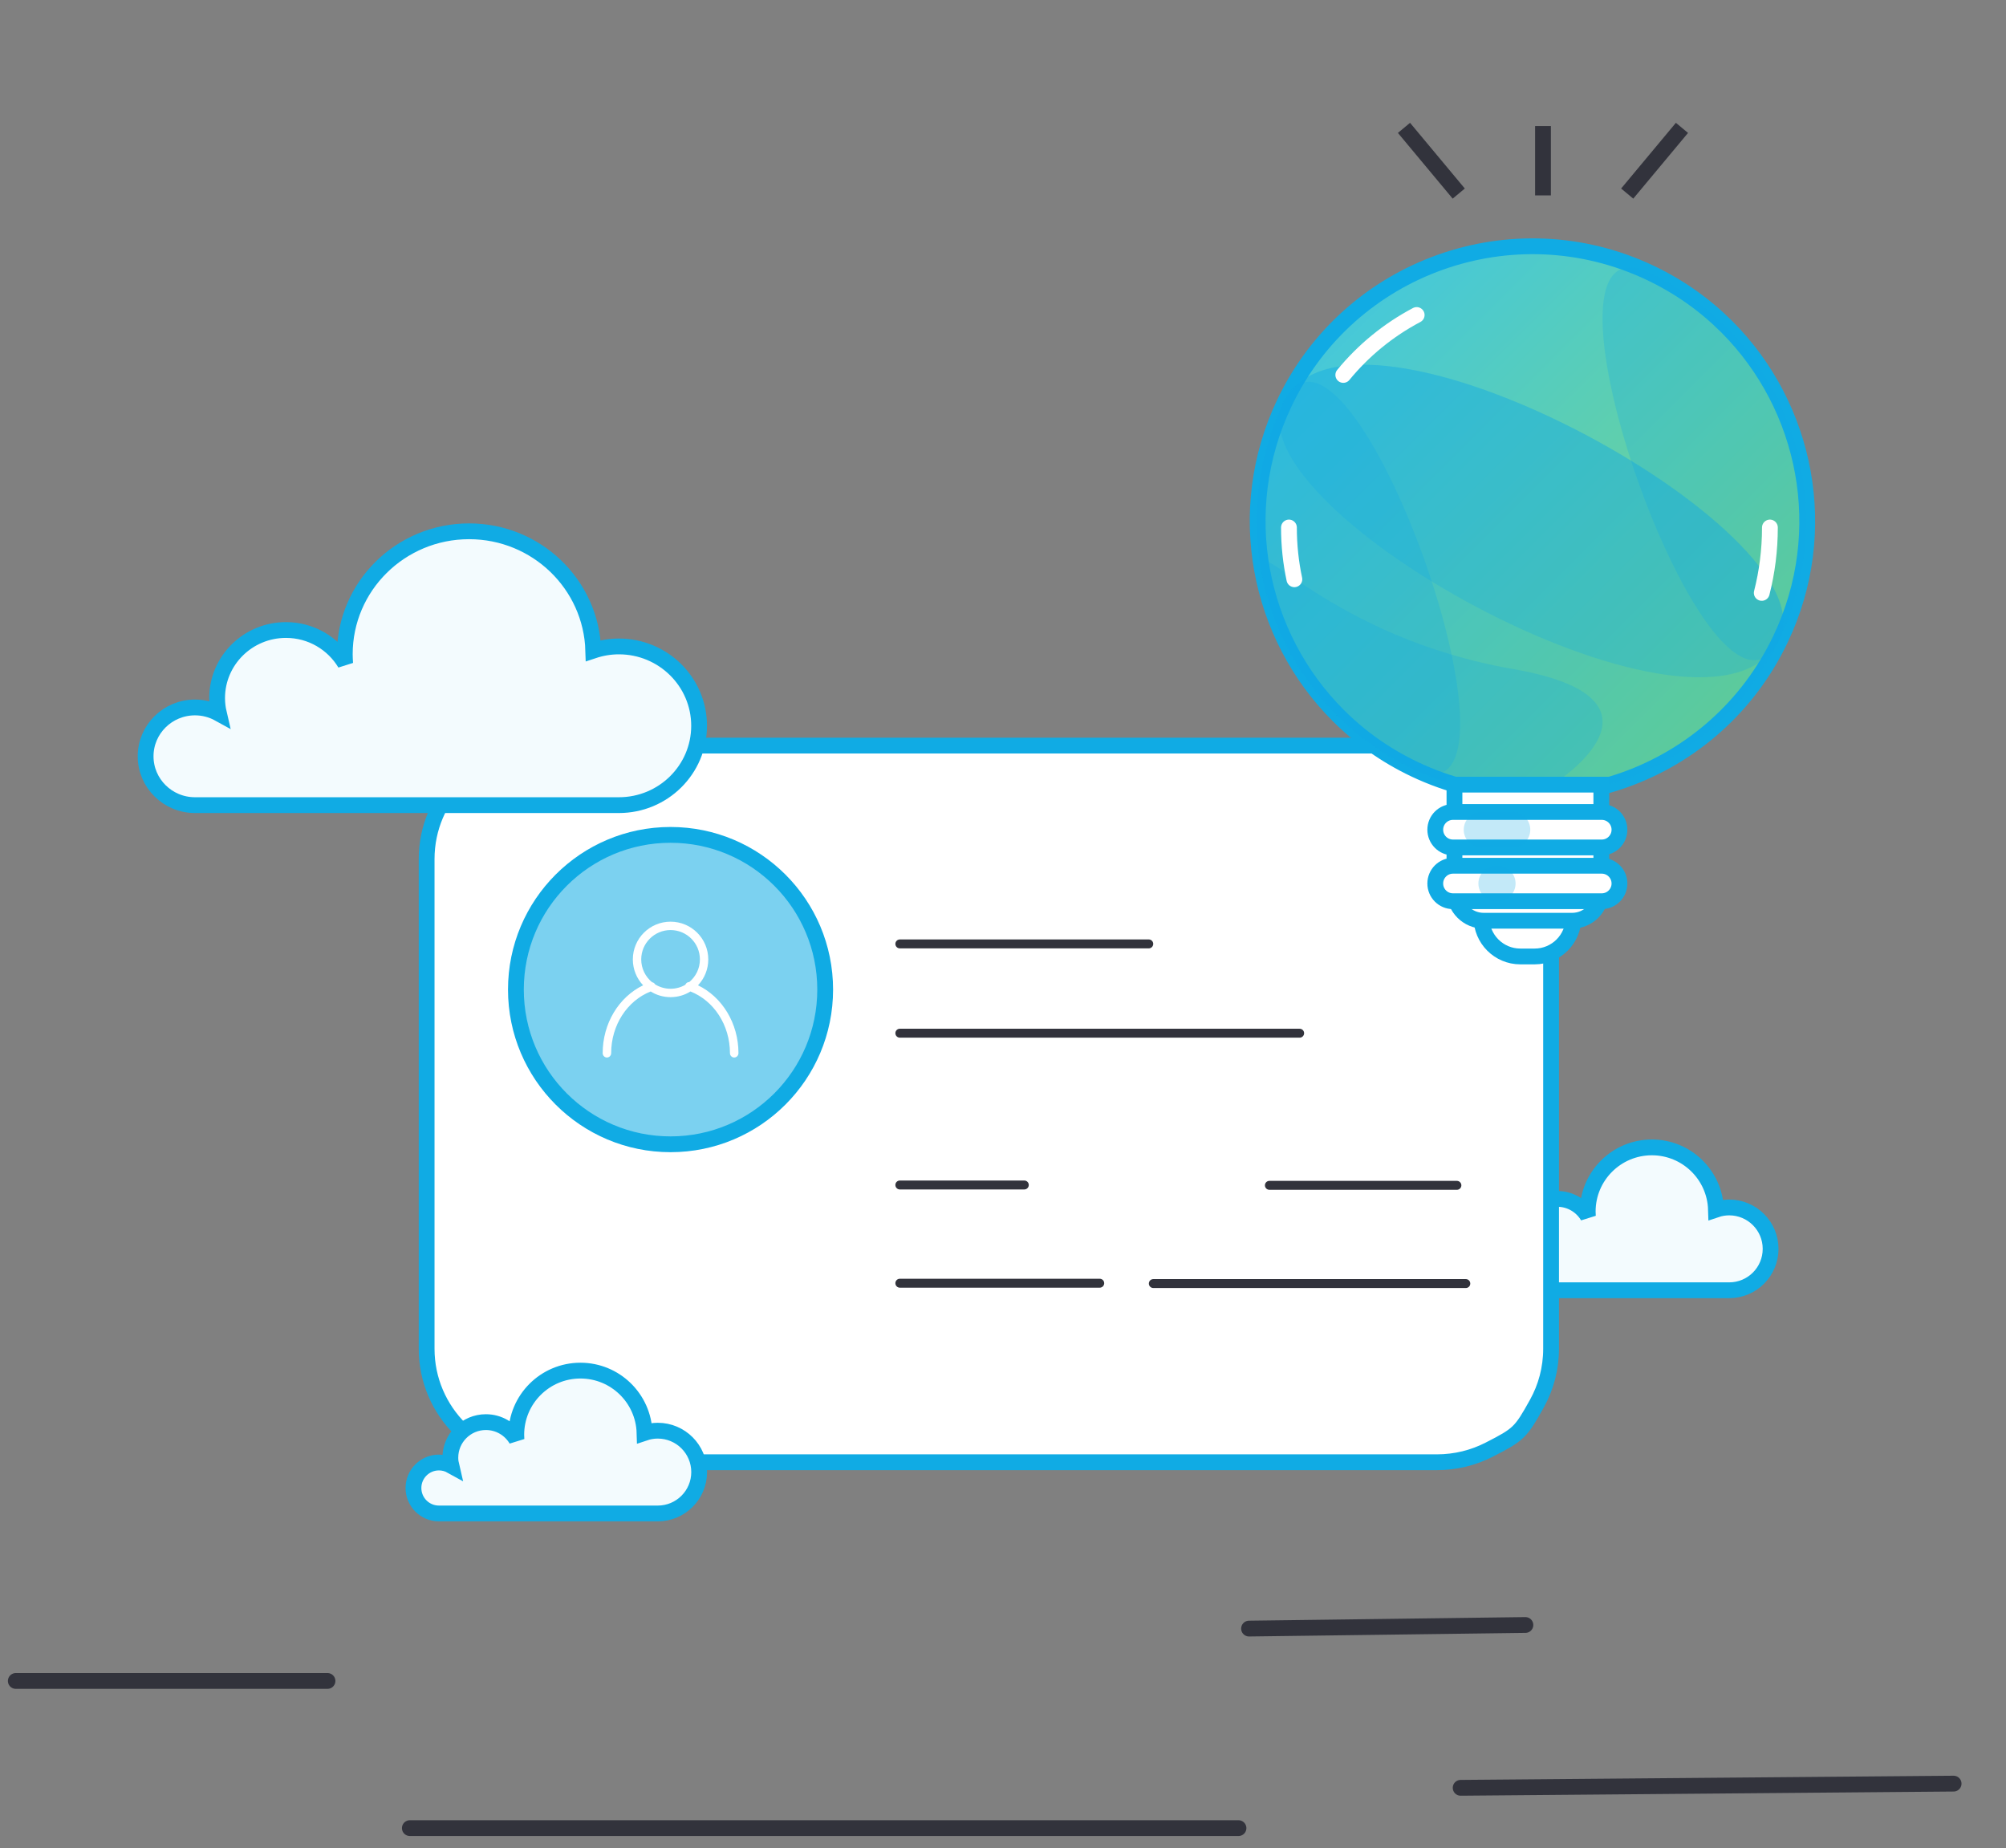 <?xml version="1.0" encoding="UTF-8"?> <svg xmlns="http://www.w3.org/2000/svg" width="127" height="117" viewBox="0 0 127 117" fill="none"><rect x="0" y="0" width="127" height="117" fill="#808080" stroke="none"/><path fill-rule="evenodd" clip-rule="evenodd" d="M109.476 76.441C109.183 76.441 108.902 76.491 108.639 76.58C108.575 74.392 106.783 72.638 104.58 72.638C102.336 72.638 100.518 74.457 100.518 76.7C100.518 76.802 100.523 76.904 100.53 77.004C100.138 76.343 99.419 75.899 98.595 75.899C97.352 75.899 96.345 76.906 96.345 78.148C96.345 78.325 96.367 78.495 96.405 78.66C96.173 78.531 95.906 78.457 95.622 78.457C94.731 78.457 94.008 79.179 94.008 80.07C94.008 80.96 94.731 81.683 95.622 81.683C96.513 81.683 108.341 81.683 109.476 81.683C110.924 81.683 112.097 80.51 112.097 79.062C112.097 77.615 110.924 76.441 109.476 76.441Z" fill="white"></path><path fill-rule="evenodd" clip-rule="evenodd" d="M109.476 76.441C109.183 76.441 108.902 76.491 108.639 76.58C108.575 74.392 106.783 72.638 104.58 72.638C102.336 72.638 100.518 74.457 100.518 76.7C100.518 76.802 100.523 76.904 100.53 77.004C100.138 76.343 99.419 75.899 98.595 75.899C97.352 75.899 96.345 76.906 96.345 78.148C96.345 78.325 96.367 78.495 96.405 78.66C96.173 78.531 95.906 78.457 95.622 78.457C94.731 78.457 94.008 79.179 94.008 80.07C94.008 80.96 94.731 81.683 95.622 81.683C96.513 81.683 108.341 81.683 109.476 81.683C110.924 81.683 112.097 80.51 112.097 79.062C112.097 77.615 110.924 76.441 109.476 76.441Z" fill="#10ABE4" fill-opacity="0.05"></path><path d="M109.476 76.441C109.183 76.441 108.902 76.491 108.639 76.58C108.575 74.392 106.783 72.638 104.58 72.638C102.336 72.638 100.518 74.457 100.518 76.7C100.518 76.802 100.523 76.904 100.53 77.004C100.138 76.343 99.419 75.899 98.595 75.899C97.352 75.899 96.345 76.906 96.345 78.148C96.345 78.325 96.367 78.495 96.405 78.66C96.173 78.531 95.906 78.457 95.622 78.457C94.731 78.457 94.008 79.179 94.008 80.07C94.008 80.96 94.731 81.683 95.622 81.683C96.513 81.683 108.341 81.683 109.476 81.683C110.924 81.683 112.097 80.51 112.097 79.062C112.097 77.615 110.924 76.441 109.476 76.441" stroke="#10ABE4"></path><path fill-rule="evenodd" clip-rule="evenodd" d="M94.272 91.779C93.282 92.285 92.159 92.571 90.97 92.571H34.239C30.246 92.571 27.01 89.355 27.01 85.387L27.01 54.385C27.01 50.418 30.246 47.202 34.239 47.202L90.97 47.202C94.962 47.202 98.199 50.418 98.199 54.385V85.387C98.199 86.645 97.874 87.827 97.302 88.856C96.279 90.696 96.147 90.821 94.272 91.779Z" fill="white" stroke="#10ABE4"></path><mask id="mask0_1_495" style="mask-type:luminance" maskUnits="userSpaceOnUse" x="26" y="46" width="73" height="48"><path fill-rule="evenodd" clip-rule="evenodd" d="M94.272 91.779C93.282 92.285 92.159 92.571 90.97 92.571H34.239C30.246 92.571 27.01 89.355 27.01 85.387L27.01 54.385C27.01 50.418 30.246 47.202 34.239 47.202L90.97 47.202C94.962 47.202 98.199 50.418 98.199 54.385V85.387C98.199 86.645 97.874 87.827 97.302 88.856C96.279 90.696 96.147 90.821 94.272 91.779Z" fill="white" stroke="white"></path></mask><g mask="url(#mask0_1_495)"><ellipse cx="42.452" cy="62.648" rx="9.79" ry="9.794" fill="#10ABE4" fill-opacity="0.55" stroke="#10ABE4"></ellipse><path fill-rule="evenodd" clip-rule="evenodd" d="M42.453 58.349C43.772 58.349 44.841 59.419 44.841 60.738C44.841 61.373 44.594 61.949 44.191 62.377C45.724 63.116 46.752 64.787 46.752 66.672C46.752 66.825 46.631 66.949 46.483 66.949C46.335 66.949 46.214 66.825 46.214 66.672C46.214 64.899 45.194 63.347 43.713 62.768C43.347 62.996 42.916 63.127 42.453 63.127C41.991 63.127 41.559 62.996 41.194 62.768C39.713 63.348 38.693 64.9 38.693 66.672C38.693 66.825 38.573 66.948 38.424 66.948C38.276 66.948 38.156 66.825 38.156 66.672C38.156 64.788 39.182 63.117 40.716 62.377C40.312 61.949 40.065 61.373 40.065 60.738C40.065 59.419 41.134 58.349 42.453 58.349ZM41.286 62.184C40.866 61.843 40.596 61.322 40.596 60.739C40.596 59.712 41.428 58.88 42.454 58.88C43.48 58.88 44.311 59.712 44.311 60.739C44.311 61.315 44.049 61.83 43.637 62.171C43.528 62.17 43.427 62.238 43.386 62.346C43.112 62.505 42.793 62.596 42.454 62.596C42.095 62.596 41.761 62.495 41.477 62.319C41.436 62.246 41.365 62.197 41.286 62.184Z" fill="white"></path><path d="M72.729 59.474C72.885 59.474 73.011 59.601 73.011 59.757C73.011 59.895 72.911 60.011 72.779 60.035L72.729 60.039H56.969C56.813 60.039 56.686 59.913 56.686 59.757C56.686 59.618 56.786 59.503 56.918 59.479L56.969 59.474H72.729Z" fill="#32333C"></path><path d="M82.28 65.127C82.436 65.127 82.563 65.253 82.563 65.409C82.563 65.548 82.463 65.664 82.331 65.688L82.28 65.692H56.969C56.813 65.692 56.686 65.566 56.686 65.409C56.686 65.271 56.786 65.155 56.918 65.131L56.969 65.127H82.28Z" fill="#32333C"></path><path d="M64.849 74.736C65.005 74.736 65.132 74.863 65.132 75.019C65.132 75.158 65.031 75.273 64.9 75.297L64.849 75.302H56.969C56.813 75.302 56.686 75.175 56.686 75.019C56.686 74.88 56.786 74.765 56.918 74.741L56.969 74.736H64.849Z" fill="#32333C"></path><path d="M69.624 80.955C69.781 80.955 69.907 81.081 69.907 81.237C69.907 81.376 69.807 81.491 69.675 81.515L69.624 81.52H56.969C56.813 81.52 56.686 81.393 56.686 81.237C56.686 81.098 56.786 80.983 56.918 80.959L56.969 80.955H69.624Z" fill="#32333C"></path><path d="M92.236 74.758C92.392 74.758 92.519 74.885 92.519 75.041C92.519 75.179 92.419 75.295 92.287 75.319L92.236 75.323H80.365C80.209 75.323 80.083 75.197 80.083 75.041C80.083 74.902 80.183 74.787 80.314 74.763L80.365 74.758H92.236Z" fill="#32333C"></path><path d="M92.801 80.976C92.957 80.976 93.083 81.103 93.083 81.259C93.083 81.398 92.983 81.513 92.852 81.537L92.801 81.541H73.016C72.86 81.541 72.734 81.415 72.734 81.259C72.734 81.12 72.834 81.005 72.966 80.981L73.016 80.976H92.801Z" fill="#32333C"></path></g><path fill-rule="evenodd" clip-rule="evenodd" d="M89.561 48.701C98.24 52.819 108.613 49.123 112.732 40.445C115.969 33.626 114.381 25.761 109.342 20.705L109.303 20.667C107.938 19.305 106.319 18.148 104.477 17.274C95.8 13.156 85.426 16.852 81.306 25.53C78.066 32.358 79.662 40.236 84.718 45.29C86.087 46.66 87.711 47.823 89.561 48.701Z" fill="white"></path><path fill-rule="evenodd" clip-rule="evenodd" d="M89.561 48.701C98.24 52.819 108.613 49.123 112.732 40.445C115.969 33.626 114.381 25.761 109.342 20.705L109.303 20.667C107.938 19.305 106.319 18.148 104.477 17.274C95.8 13.156 85.426 16.852 81.306 25.53C78.066 32.358 79.662 40.236 84.718 45.29C86.087 46.66 87.711 47.823 89.561 48.701Z" fill="url(#paint0_linear_1_495)" fill-opacity="0.75"></path><path d="M89.561 48.701C98.24 52.819 108.613 49.123 112.732 40.445V40.445C115.969 33.626 114.381 25.761 109.342 20.705V20.705L109.303 20.667C107.938 19.305 106.319 18.148 104.477 17.274V17.274C95.8 13.156 85.426 16.852 81.306 25.53V25.53C78.066 32.358 79.662 40.236 84.718 45.29V45.29C86.087 46.66 87.711 47.823 89.561 48.701" stroke="#10ABE4"></path><path d="M97.687 11.871V8.479" stroke="#32333C" stroke-linecap="square"></path><path d="M92.033 11.871L89.206 8.479" stroke="#32333C" stroke-linecap="square"></path><path d="M103.338 11.871L106.165 8.479" stroke="#32333C" stroke-linecap="square"></path><path fill-rule="evenodd" clip-rule="evenodd" d="M112.664 40.441C115.9 33.622 114.313 25.757 109.273 20.701L109.235 20.663C107.869 19.301 106.25 18.145 104.409 17.27C95.731 13.152 108.545 49.119 112.664 40.441Z" fill="#10ABE4" fill-opacity="0.25"></path><path fill-rule="evenodd" clip-rule="evenodd" d="M112.664 40.441C115.901 33.622 85.357 16.848 81.238 25.526C77.997 32.354 79.594 40.231 84.649 45.286C86.019 46.656 87.643 47.819 89.493 48.697C98.171 52.815 108.545 49.119 112.664 40.441Z" fill="#10ABE4" fill-opacity="0.25"></path><path fill-rule="evenodd" clip-rule="evenodd" d="M112.663 40.441C115.9 33.622 85.356 16.848 81.237 25.526C77.996 32.354 108.544 49.119 112.663 40.441Z" fill="#10ABE4" fill-opacity="0.25"></path><path fill-rule="evenodd" clip-rule="evenodd" d="M81.237 25.526C77.996 32.354 79.593 40.232 84.649 45.286C86.018 46.656 87.642 47.819 89.492 48.697C98.171 52.816 85.357 16.848 81.237 25.526Z" fill="#10ABE4" fill-opacity="0.25"></path><path fill-rule="evenodd" clip-rule="evenodd" d="M96.987 50.37C97.587 50.368 107.452 44.388 95.81 42.358C84.168 40.329 79.386 33.583 79.805 35.967C80.418 39.457 82.088 42.725 84.639 45.276C86.008 46.645 87.632 47.808 89.482 48.686C91.909 49.838 94.469 50.379 96.987 50.37Z" fill="#10ABE4" fill-opacity="0.25"></path><path fill-rule="evenodd" clip-rule="evenodd" d="M97.159 60.551H96.252C94.892 60.551 93.79 59.447 93.79 58.084V56.028H99.621V58.084C99.621 59.447 98.519 60.551 97.159 60.551Z" fill="white"></path><path d="M97.159 60.551H96.252C94.892 60.551 93.79 59.447 93.79 58.084V56.028H99.621V58.084C99.621 59.447 98.519 60.551 97.159 60.551" stroke="#10ABE4"></path><path fill-rule="evenodd" clip-rule="evenodd" d="M99.528 58.29H93.935C92.912 58.29 92.082 57.458 92.082 56.433V49.675H101.38V56.433C101.38 57.458 100.551 58.29 99.528 58.29Z" fill="white"></path><path d="M99.528 58.29H93.935C92.912 58.29 92.082 57.458 92.082 56.433V49.675H101.38V56.433C101.38 57.458 100.551 58.29 99.528 58.29" stroke="#10ABE4"></path><path fill-rule="evenodd" clip-rule="evenodd" d="M101.408 53.65H91.987C91.368 53.65 90.867 53.147 90.867 52.527C90.867 51.907 91.368 51.404 91.987 51.404H101.408C102.027 51.404 102.528 51.907 102.528 52.527V52.527C102.528 53.147 102.027 53.65 101.408 53.65Z" fill="white"></path><path d="M101.408 53.65H91.987C91.368 53.65 90.867 53.147 90.867 52.527C90.867 51.907 91.368 51.404 91.987 51.404H101.408C102.027 51.404 102.528 51.907 102.528 52.527V52.527C102.528 53.147 102.027 53.65 101.408 53.65" stroke="#10ABE4"></path><path fill-rule="evenodd" clip-rule="evenodd" d="M95.762 53.65H93.789C93.171 53.65 92.669 53.147 92.669 52.527C92.669 51.907 93.171 51.404 93.789 51.404H95.762C96.381 51.404 96.882 51.907 96.882 52.527V52.527C96.882 53.147 96.381 53.65 95.762 53.65Z" fill="#10ABE4" fill-opacity="0.25"></path><path fill-rule="evenodd" clip-rule="evenodd" d="M101.408 57.054H91.987C91.368 57.054 90.867 56.552 90.867 55.932C90.867 55.312 91.368 54.809 91.987 54.809H101.408C102.027 54.809 102.528 55.312 102.528 55.932C102.528 56.552 102.027 57.054 101.408 57.054Z" fill="white"></path><path d="M101.408 57.054H91.987C91.368 57.054 90.867 56.552 90.867 55.932C90.867 55.312 91.368 54.809 91.987 54.809H101.408C102.027 54.809 102.528 55.312 102.528 55.932C102.528 56.552 102.027 57.054 101.408 57.054" stroke="#10ABE4"></path><path fill-rule="evenodd" clip-rule="evenodd" d="M94.831 57.054H94.718C94.099 57.054 93.598 56.552 93.598 55.932C93.598 55.312 94.099 54.809 94.718 54.809H94.831C95.45 54.809 95.951 55.312 95.951 55.931V55.932C95.951 56.552 95.45 57.054 94.831 57.054Z" fill="#10ABE4" fill-opacity="0.25"></path><path d="M85.044 23.737C86.317 22.184 87.896 20.889 89.69 19.942" stroke="white" stroke-linecap="round" stroke-linejoin="round"></path><path d="M81.947 36.672C81.721 35.615 81.603 34.519 81.603 33.395" stroke="white" stroke-linecap="round" stroke-linejoin="round"></path><path d="M112.053 33.395C112.053 34.83 111.873 36.218 111.537 37.535" stroke="white" stroke-linecap="round" stroke-linejoin="round"></path><path d="M92.474 113.182L123.683 112.917" stroke="#32333C" stroke-linecap="round"></path><path fill-rule="evenodd" clip-rule="evenodd" d="M39.183 40.924C38.615 40.924 38.071 41.02 37.561 41.19C37.438 36.997 33.966 33.635 29.698 33.635C25.352 33.635 21.828 37.12 21.828 41.419C21.828 41.616 21.839 41.811 21.853 42.004C21.094 40.736 19.701 39.884 18.104 39.884C15.697 39.884 13.745 41.815 13.745 44.197C13.745 44.534 13.788 44.861 13.862 45.177C13.413 44.929 12.896 44.787 12.345 44.787C10.619 44.787 9.219 46.171 9.219 47.879C9.219 49.587 10.619 50.971 12.345 50.971C14.071 50.971 36.985 50.971 39.183 50.971C41.987 50.971 44.26 48.722 44.26 45.948C44.26 43.173 41.987 40.924 39.183 40.924Z" fill="white"></path><path fill-rule="evenodd" clip-rule="evenodd" d="M39.183 40.924C38.615 40.924 38.071 41.02 37.561 41.19C37.438 36.997 33.966 33.635 29.698 33.635C25.352 33.635 21.828 37.12 21.828 41.419C21.828 41.616 21.839 41.811 21.853 42.004C21.094 40.736 19.701 39.884 18.104 39.884C15.697 39.884 13.745 41.815 13.745 44.197C13.745 44.534 13.788 44.861 13.862 45.177C13.413 44.929 12.896 44.787 12.345 44.787C10.619 44.787 9.219 46.171 9.219 47.879C9.219 49.587 10.619 50.971 12.345 50.971C14.071 50.971 36.985 50.971 39.183 50.971C41.987 50.971 44.26 48.722 44.26 45.948C44.26 43.173 41.987 40.924 39.183 40.924Z" fill="#10ABE4" fill-opacity="0.05"></path><path d="M39.183 40.924C38.615 40.924 38.071 41.02 37.561 41.19C37.438 36.997 33.966 33.635 29.698 33.635C25.352 33.635 21.828 37.12 21.828 41.419C21.828 41.616 21.839 41.811 21.853 42.004C21.094 40.736 19.701 39.884 18.104 39.884C15.697 39.884 13.745 41.815 13.745 44.197C13.745 44.534 13.788 44.861 13.862 45.177C13.413 44.929 12.896 44.787 12.345 44.787C10.619 44.787 9.219 46.171 9.219 47.879C9.219 49.587 10.619 50.971 12.345 50.971C14.071 50.971 36.985 50.971 39.183 50.971C41.987 50.971 44.26 48.722 44.26 45.948C44.26 43.173 41.987 40.924 39.183 40.924" stroke="#10ABE4"></path><path d="M79.077 103.102L96.573 102.874" stroke="#32333C" stroke-linecap="round"></path><path fill-rule="evenodd" clip-rule="evenodd" d="M41.643 90.573C41.35 90.573 41.069 90.623 40.806 90.712C40.743 88.524 38.95 86.77 36.747 86.77C34.504 86.77 32.685 88.588 32.685 90.832C32.685 90.934 32.69 91.036 32.697 91.136C32.306 90.475 31.587 90.031 30.762 90.031C29.52 90.031 28.512 91.038 28.512 92.28C28.512 92.457 28.534 92.627 28.573 92.792C28.341 92.663 28.074 92.588 27.789 92.588C26.898 92.588 26.176 93.311 26.176 94.201C26.176 95.092 26.898 95.814 27.789 95.814C28.68 95.814 40.508 95.814 41.643 95.814C43.091 95.814 44.264 94.641 44.264 93.194C44.264 91.746 43.091 90.573 41.643 90.573Z" fill="white"></path><path fill-rule="evenodd" clip-rule="evenodd" d="M41.643 90.573C41.35 90.573 41.069 90.623 40.806 90.712C40.743 88.524 38.95 86.77 36.747 86.77C34.504 86.77 32.685 88.588 32.685 90.832C32.685 90.934 32.69 91.036 32.697 91.136C32.306 90.475 31.587 90.031 30.762 90.031C29.52 90.031 28.512 91.038 28.512 92.28C28.512 92.457 28.534 92.627 28.573 92.792C28.341 92.663 28.074 92.588 27.789 92.588C26.898 92.588 26.176 93.311 26.176 94.201C26.176 95.092 26.898 95.814 27.789 95.814C28.68 95.814 40.508 95.814 41.643 95.814C43.091 95.814 44.264 94.641 44.264 93.194C44.264 91.746 43.091 90.573 41.643 90.573Z" fill="#10ABE4" fill-opacity="0.05"></path><path d="M41.643 90.573C41.35 90.573 41.069 90.623 40.806 90.712C40.743 88.524 38.95 86.77 36.747 86.77C34.504 86.77 32.685 88.588 32.685 90.832C32.685 90.934 32.69 91.036 32.697 91.136C32.306 90.475 31.587 90.031 30.762 90.031C29.52 90.031 28.512 91.038 28.512 92.28C28.512 92.457 28.534 92.627 28.573 92.792C28.341 92.663 28.074 92.588 27.789 92.588C26.898 92.588 26.176 93.311 26.176 94.201C26.176 95.092 26.898 95.814 27.789 95.814C28.68 95.814 40.508 95.814 41.643 95.814C43.091 95.814 44.264 94.641 44.264 93.194C44.264 91.746 43.091 90.573 41.643 90.573" stroke="#10ABE4"></path><path d="M25.947 115.734H78.409" stroke="#32333C" stroke-linecap="round"></path><path d="M1 106.417H20.734" stroke="#32333C" stroke-linecap="round"></path><defs><linearGradient id="paint0_linear_1_495" x1="85.77" y1="21.036" x2="109.672" y2="44.938" gradientUnits="userSpaceOnUse"><stop stop-color="#0AB6C9"></stop><stop offset="1" stop-color="#48C85A"></stop></linearGradient></defs></svg> 
